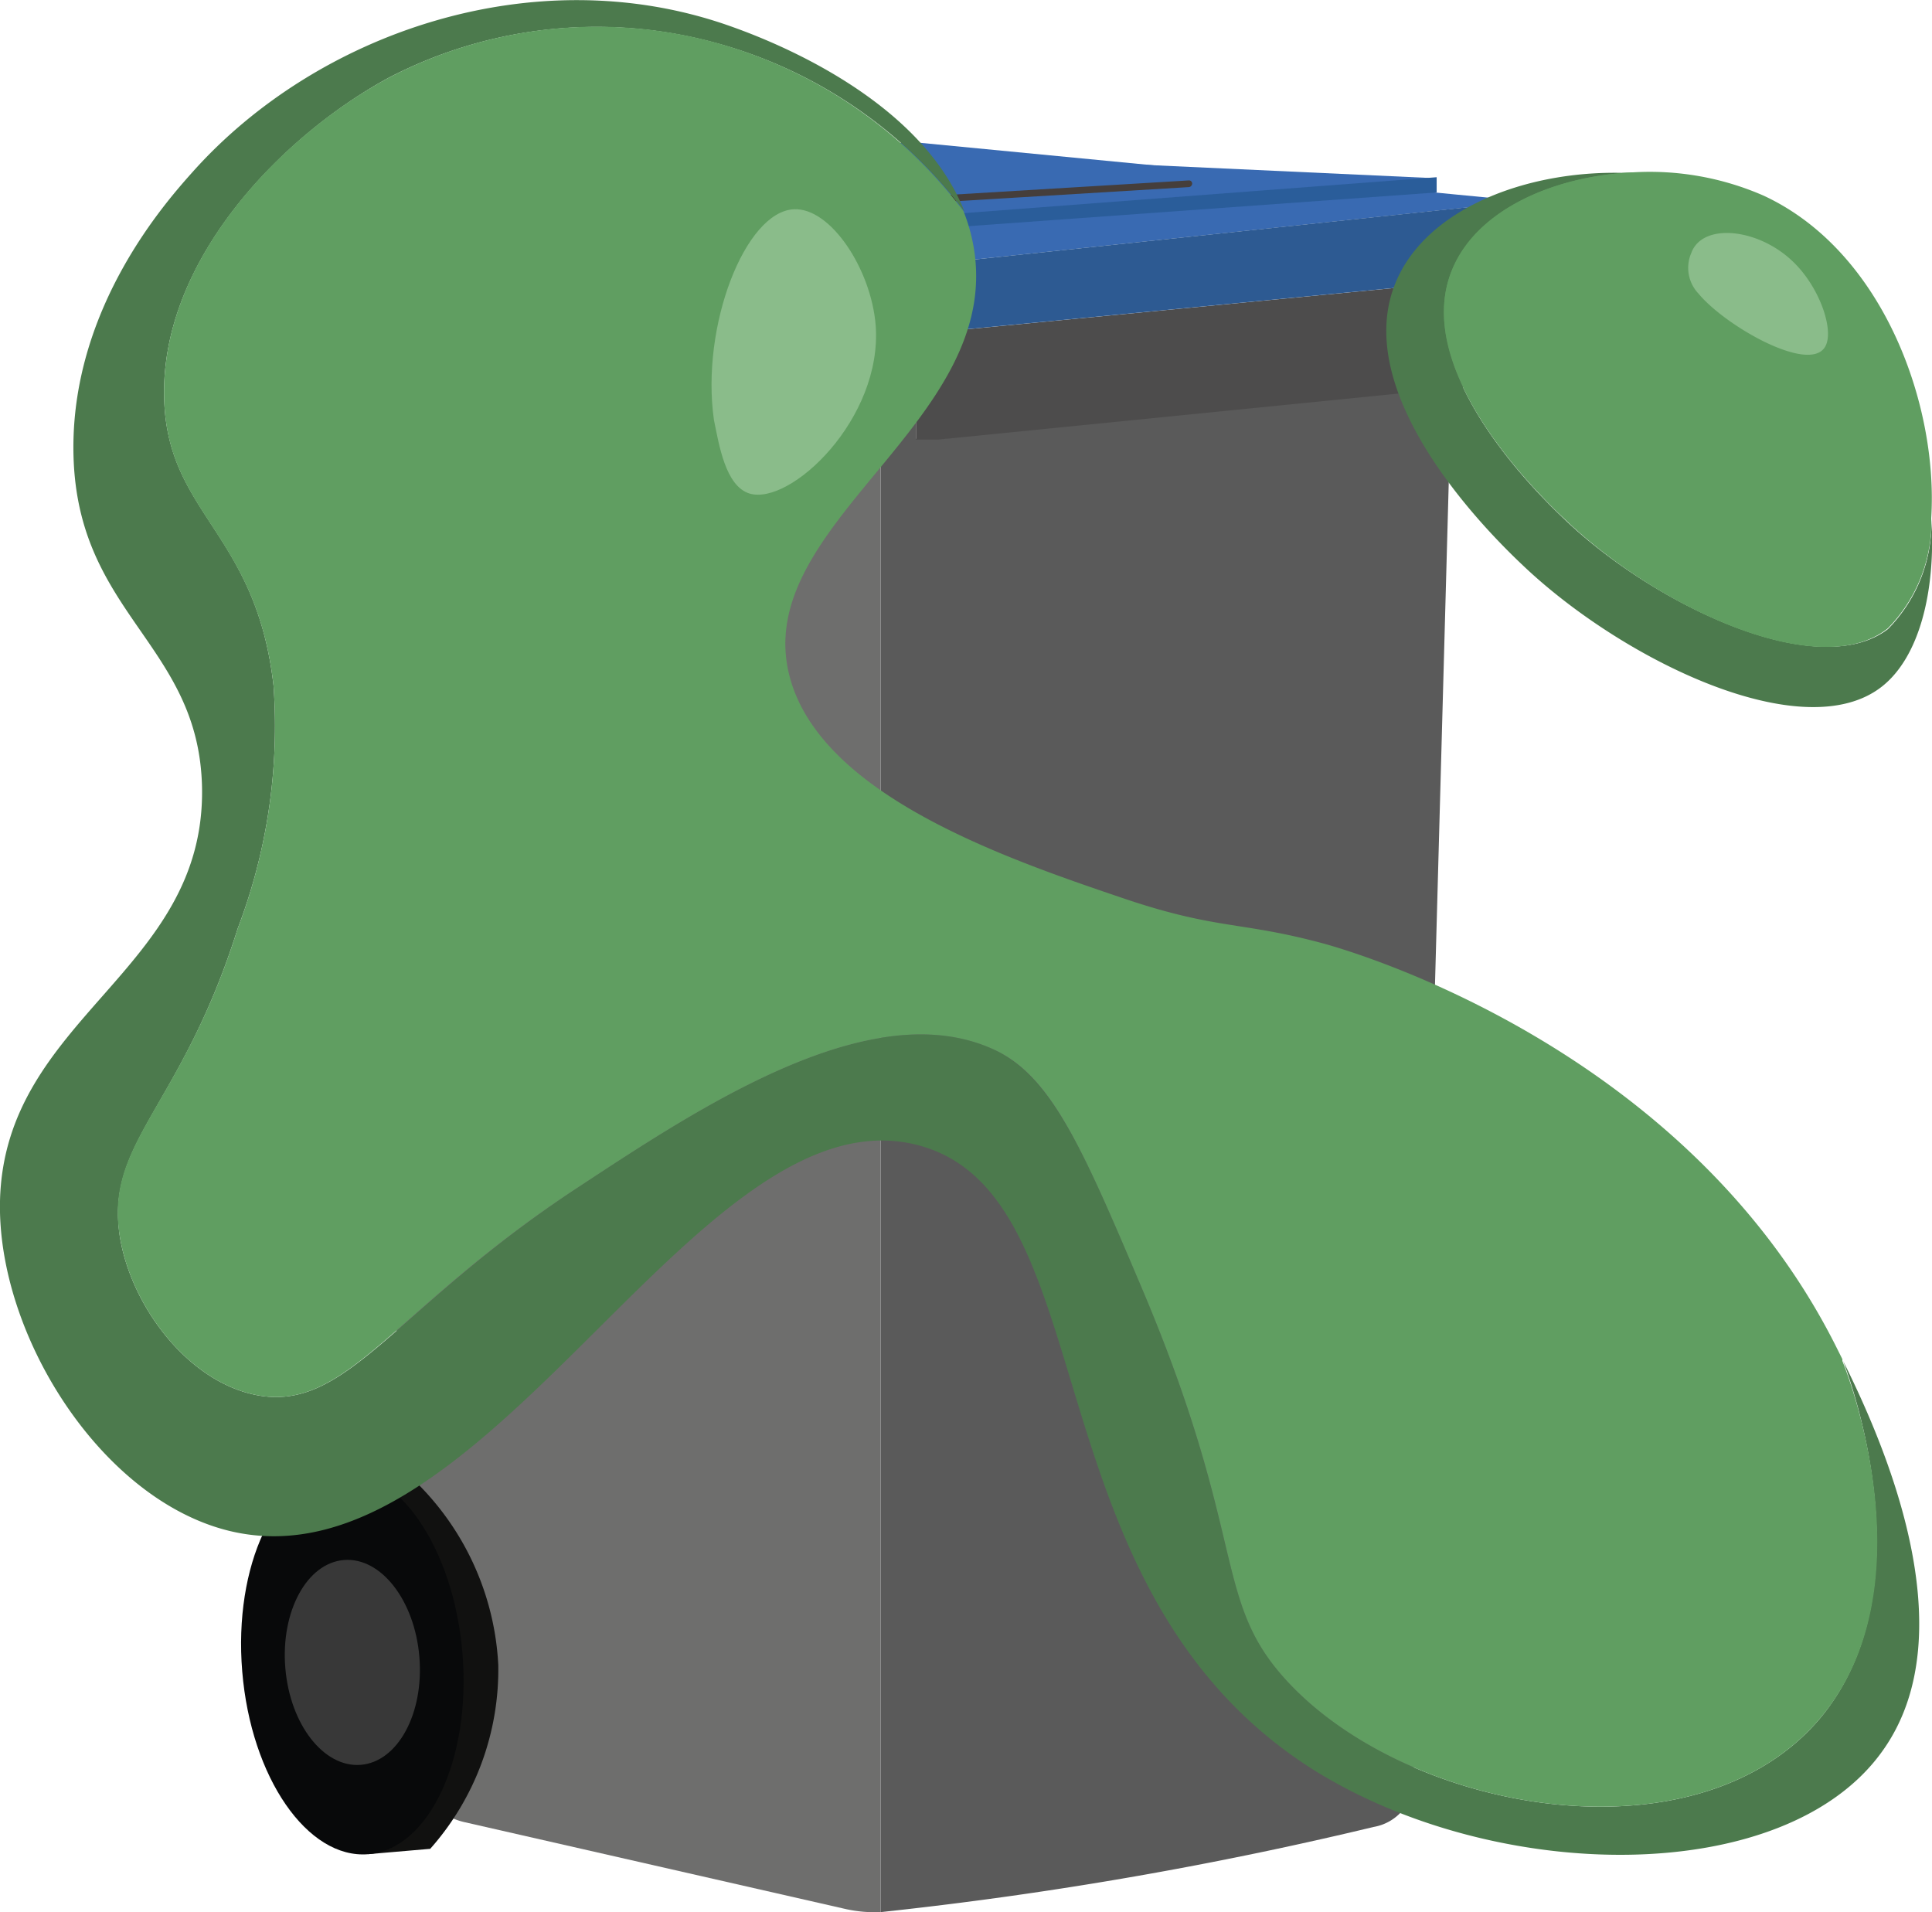 <svg xmlns="http://www.w3.org/2000/svg" viewBox="0 0 72.39 71.64"><defs><style>.cls-1{fill:#5a5a5a;}.cls-2{fill:#69a760;}.cls-3{fill:#4d4c4c;}.cls-4{fill:#396ab2;}.cls-5{fill:#2d5a92;}.cls-6{fill:#2a5d9a;}.cls-7{fill:#6e6e6d;}.cls-8{fill:#111110;}.cls-9{fill:#08090a;}.cls-10{fill:#383838;}.cls-11{fill:#453e3b;}.cls-12{fill:#4c7a4d;}.cls-13{fill:#609e61;}.cls-14{fill:#8abc8a;}</style></defs><g id="Calque_2" data-name="Calque 2"><g id="Calque_1-2" data-name="Calque 1"><path class="cls-1" d="M54.43,12.72q-.74,27-1.48,54a1.73,1.73,0,0,1-.31,1,1.82,1.82,0,0,1-1.17.73,144.61,144.61,0,0,1-17.82,3.12l-.65.07V16.39l1.1.05h1.06C36,16.45,43.78,15.05,54.43,12.72Z"/><path class="cls-2" d="M29.31,16a36.64,36.64,0,0,0,3.69.42v0a33.07,33.07,0,0,1-5.14-.64c-2.34-.48-2-.67-5.26-1.45-3.09-.74-5.91-1.17-9.4-1.69a50.37,50.37,0,0,1,6.05.82C23.58,14.34,25.33,15.32,29.31,16Z"/><path class="cls-3" d="M59.86,14l-24.7,2.47h-.84V12.52l23-2.22,2.47-.24C59.8,11.37,59.84,12.67,59.86,14Z"/><path class="cls-4" d="M10.76,7.27l23.4-1.95,23,2.22L33.9,10Z"/><path class="cls-5" d="M57.3,10.3l-23,2.22-.63.06L11,10.16c0-.26,0-.52-.05-.78-.06-.71-.12-1.41-.19-2.11L33.9,10,57.12,7.54q.1,1,.15,2Z"/><path class="cls-4" d="M14.55,6.78l19.74-1,19.54.9L33.54,8.23Z"/><path class="cls-6" d="M14.55,6.74l0,.43L33.42,8.68,53.83,7.21V6.64L33.42,8.19Z"/><path class="cls-7" d="M33,16.39V71.64a5,5,0,0,1-1.34-.12L17.4,68.27a2.36,2.36,0,0,1-1.84-2.21q-1-23.39-2.06-46.76l-.3-6.65a50.37,50.37,0,0,1,6.05.82c4.33.87,6.08,1.85,10.06,2.5A36.64,36.64,0,0,0,33,16.39Z"/><path class="cls-8" d="M10.44,62.3a11,11,0,0,0,3.36,7.17l2.32-.2a10.12,10.12,0,0,0,2.55-6.89,10.34,10.34,0,0,0-3.86-7.54l-2.2.26A11,11,0,0,0,10.44,62.3Z"/><ellipse class="cls-9" cx="13.2" cy="62.29" rx="4.14" ry="7.21" transform="translate(-5.1 1.3) rotate(-4.74)"/><ellipse class="cls-10" cx="13.2" cy="62.29" rx="2.52" ry="3.85" transform="translate(-5.1 1.3) rotate(-4.74)"/><path class="cls-1" d="M34.32,12.52v3.94l-1.32,0v0A36.64,36.64,0,0,1,29.31,16c-4-.65-5.73-1.63-10.06-2.5a50.37,50.37,0,0,0-6.05-.82l-2.36-.34-.06-2.17.22,0,22.69,2.42Z"/><path class="cls-11" d="M33.94,7.65a.12.12,0,0,1-.12-.12.11.11,0,0,1,.11-.13l10.61-.64h0a.12.12,0,0,1,.13.11.14.14,0,0,1-.12.14L34,7.65Z"/><path class="cls-12" d="M70.53,65.61c-3.65,5.12-14.46,5-21.33.69-10.78-6.82-7.67-21.51-14.79-23.39C26.1,40.71,18.25,59.69,8.6,57.36,3.78,56.19-.11,50,0,45c.16-6.89,7.69-8.58,7.57-15.48C7.47,24.05,2.75,23,2.75,16.76c0-5.31,3.47-9.2,4.47-10.32,4.67-5.23,12.77-8,20-5.51,1,.35,7.15,2.49,8.92,7a17.4,17.4,0,0,0-9.82-6.45A16.88,16.88,0,0,0,14.57,2.91c-4,2.17-8.55,6.83-8.42,12,.11,4.37,3.45,5,4.1,10.79a21.27,21.27,0,0,1-1.34,9.08c-2.13,6.78-5,8-4.41,11.61.44,2.58,2.55,5.38,5.11,5.88,3.4.66,5.14-3.25,12.1-7.82,4.66-3.07,10.95-7.2,15.5-5.14,2.15,1,3.31,3.61,5.53,8.85,4,9.43,2.69,11.7,5.38,14.71,4.47,5,15.36,7.05,20.06,1.53,4-4.76,1.23-12.49.88-13.41C70.48,53.85,73.77,61.1,70.53,65.61Z"/><path class="cls-13" d="M68.18,64.4c-4.7,5.52-15.59,3.47-20.06-1.53-2.69-3-1.37-5.28-5.38-14.71-2.22-5.24-3.38-7.88-5.53-8.85-4.55-2.06-10.84,2.07-15.5,5.14-7,4.57-8.7,8.48-12.1,7.82-2.56-.5-4.67-3.3-5.11-5.88-.63-3.59,2.28-4.83,4.41-11.61a21.27,21.27,0,0,0,1.34-9.08c-.65-5.77-4-6.42-4.1-10.79-.13-5.17,4.39-9.83,8.42-12A16.88,16.88,0,0,1,26.28,1.46,17.4,17.4,0,0,1,36.1,7.91a6.74,6.74,0,0,1,.37,1.28c1.21,6.62-8.4,10.43-6.88,16.17,1.17,4.41,8,6.77,12.39,8.26,3.6,1.23,4.44.88,7.57,1.72,1,.27,13.62,3.86,19.26,15.14l.22.44a.24.24,0,0,1,0,.07C69.41,51.91,72.23,59.64,68.18,64.4Z"/><path class="cls-12" d="M70.53,25.71c-2.92,2.33-9.68-.95-13.42-4.48-.89-.84-6.64-6.28-4.81-10.66,1.17-2.81,5.07-4.27,8.85-4.08-3,.15-5.8,1.42-6.72,3.62-1.63,3.88,3.51,8.71,4.31,9.46,3.33,3.13,9.38,6,12,4a5.69,5.69,0,0,0,1.63-4.12C72.53,22.18,71.91,24.61,70.53,25.71Z"/><path class="cls-13" d="M72.36,19.42a5.69,5.69,0,0,1-1.63,4.12c-2.61,2.07-8.66-.84-12-4-.8-.75-5.94-5.58-4.31-9.46.92-2.2,3.74-3.47,6.72-3.62h0a11.29,11.29,0,0,1,4.19,1C69.82,9.53,72.11,14.92,72.36,19.42Z"/><path class="cls-14" d="M28.08,18.49c1.53.47,5-2.8,4.73-6.31-.17-2.09-1.68-4.4-3.06-4.34-1.83.08-3.5,4.38-3,7.89C26.94,16.66,27.18,18.21,28.08,18.49Z"/><path class="cls-13" d="M72.36,19.42a5.69,5.69,0,0,1-1.63,4.12c-2.61,2.07-8.66-.84-12-4-.8-.75-5.94-5.58-4.31-9.46.92-2.2,3.74-3.47,6.72-3.62h0a10.63,10.63,0,0,1,4.94.87C70.59,9.42,72.63,15.22,72.36,19.42Z"/><path class="cls-14" d="M63.64,11c1,1.21,4.14,3,4.74,2,.36-.58-.17-2.18-1.15-3.15-1.3-1.3-3.44-1.53-3.86-.37A1.4,1.4,0,0,0,63.64,11Z"/></g></g></svg>